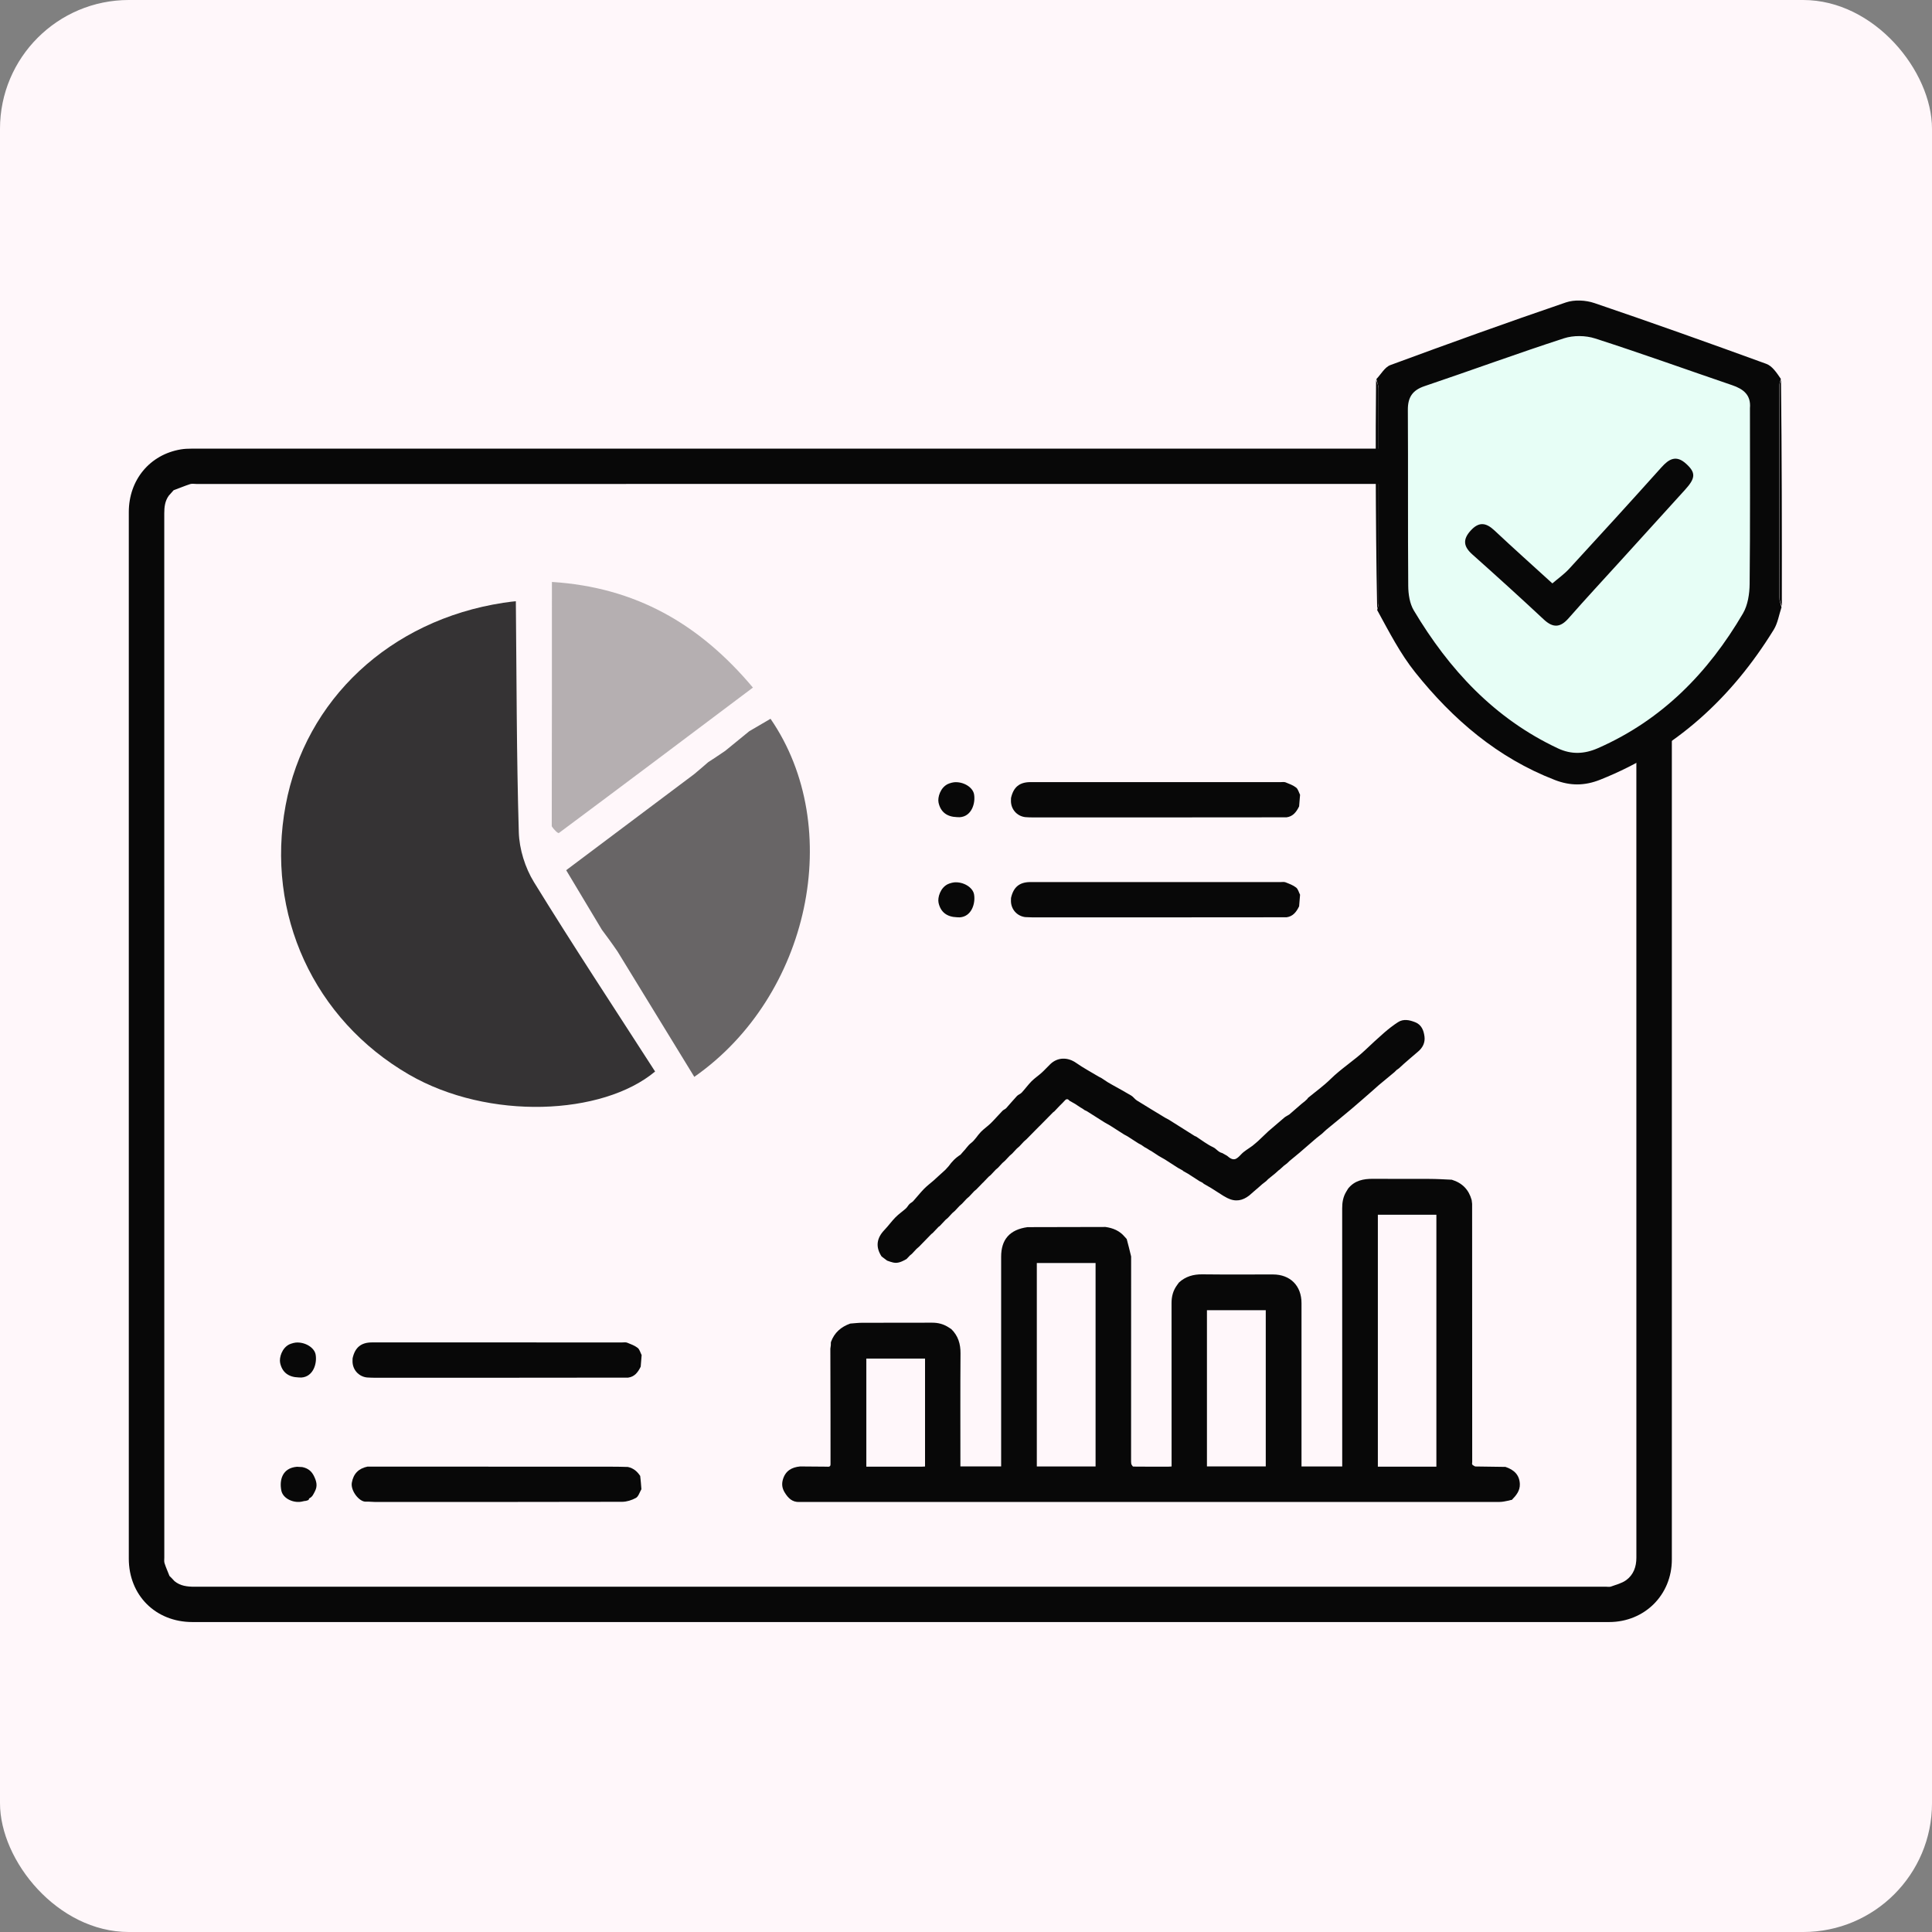 <svg width="90" height="90" viewBox="0 0 90 90" fill="none" xmlns="http://www.w3.org/2000/svg">
<rect x="0" y="0" width="90" height="90" fill="#808080" stroke="none"/>
<g clip-path="url(#clip0_4836_1859)">
<rect width="90" height="90" rx="6" fill="#FFF7FA"/>
<path opacity="0.8" d="M24.03 28.008C24.066 31.596 24.062 35.187 24.168 38.773C24.192 39.558 24.462 40.423 24.875 41.094C26.705 44.067 28.629 46.982 30.517 49.915C28.074 51.96 22.765 52.209 19.053 50.058C14.634 47.498 12.357 42.592 13.307 37.506C14.223 32.601 18.154 28.891 23.45 28.08C23.773 28.032 23.901 28.02 24.03 28.008Z" fill="#030303"/>
<path opacity="0.6" d="M34.905 34.062C35.236 33.869 35.567 33.676 35.894 33.484C39.382 38.55 37.723 46.409 32.343 50.164C31.179 48.266 30.017 46.372 28.769 44.327C28.468 43.887 28.253 43.599 28.037 43.31C27.497 42.409 26.957 41.508 26.375 40.537C28.329 39.072 30.268 37.618 32.337 36.063C32.642 35.809 32.818 35.655 32.994 35.502C33.217 35.358 33.44 35.214 33.783 34.978C34.238 34.611 34.572 34.337 34.905 34.062Z" fill="#040404"/>
<path opacity="0.3" d="M25.703 38.49C25.71 34.678 25.71 30.965 25.71 27.109C29.598 27.356 32.576 29.055 35.074 32.03C32.023 34.324 29.035 36.572 26.036 38.804C25.997 38.833 25.812 38.665 25.703 38.49Z" fill="#090909"/>
<path d="M6 54.111C6 44.011 6 33.933 6 23.855C6 22.357 6.978 21.177 8.425 20.934C8.589 20.907 8.757 20.9 8.923 20.9C30.936 20.898 52.948 20.898 74.959 20.899C76.618 20.899 77.881 22.162 77.881 23.813C77.881 40.091 77.881 56.369 77.881 72.647C77.881 74.296 76.611 75.561 74.958 75.561C52.96 75.561 30.962 75.561 8.964 75.561C7.249 75.561 6 74.316 6 72.605C6 66.447 6 60.289 6 54.111ZM7.895 73.414C7.968 73.486 8.042 73.557 8.128 73.655C8.402 73.882 8.726 73.916 9.065 73.916C30.982 73.914 52.898 73.915 74.814 73.915C74.89 73.915 74.974 73.934 75.042 73.909C75.284 73.821 75.549 73.757 75.752 73.61C76.094 73.361 76.23 72.988 76.229 72.559C76.227 56.328 76.228 40.098 76.228 23.868C76.228 23.819 76.241 23.765 76.225 23.723C76.135 23.48 76.038 23.241 75.936 22.976C75.894 22.951 75.853 22.927 75.801 22.875C75.515 22.647 75.192 22.543 74.824 22.543C52.932 22.545 31.04 22.545 9.148 22.545C9.051 22.545 8.946 22.522 8.858 22.551C8.607 22.633 8.362 22.736 8.088 22.837C8.021 22.916 7.953 22.994 7.863 23.09C7.683 23.338 7.652 23.622 7.652 23.917C7.654 40.128 7.653 56.34 7.654 72.551C7.654 72.641 7.639 72.738 7.665 72.82C7.727 73.013 7.81 73.198 7.895 73.414Z" fill="#080808"/>
<path d="M39.608 61.657C39.794 61.644 39.979 61.62 40.164 61.62C41.248 61.616 42.332 61.619 43.416 61.616C43.695 61.615 43.952 61.675 44.207 61.844C44.257 61.879 44.288 61.898 44.318 61.917C44.634 62.228 44.748 62.604 44.744 63.047C44.732 64.722 44.739 66.397 44.739 68.072C44.739 68.147 44.739 68.222 44.739 68.311C45.375 68.311 45.996 68.311 46.637 68.311C46.637 68.219 46.637 68.137 46.637 68.056C46.637 64.886 46.637 61.717 46.637 58.548C46.636 57.741 47.035 57.28 47.866 57.165C49.097 57.163 50.296 57.16 51.495 57.157C51.842 57.205 52.152 57.327 52.4 57.622C52.439 57.667 52.463 57.693 52.487 57.719C52.556 57.978 52.624 58.238 52.692 58.531C52.691 61.737 52.69 64.911 52.69 68.085C52.69 68.126 52.698 68.167 52.702 68.208C52.731 68.247 52.761 68.319 52.791 68.319C53.339 68.325 53.887 68.324 54.436 68.323C54.476 68.323 54.516 68.319 54.577 68.314C54.577 68.222 54.577 68.141 54.577 68.059C54.577 65.608 54.578 63.157 54.575 60.706C54.575 60.397 54.643 60.116 54.845 59.847C54.88 59.8 54.9 59.772 54.92 59.744C55.229 59.462 55.592 59.359 56.008 59.364C57.106 59.377 58.204 59.368 59.301 59.369C60.106 59.37 60.629 59.895 60.629 60.702C60.629 63.161 60.629 65.62 60.629 68.079C60.629 68.154 60.629 68.228 60.629 68.313C61.265 68.313 61.881 68.313 62.526 68.313C62.526 68.233 62.526 68.152 62.526 68.072C62.526 64.147 62.526 60.222 62.524 56.297C62.524 56.021 62.561 55.758 62.722 55.498C62.759 55.44 62.782 55.402 62.803 55.365C63.105 54.99 63.516 54.91 63.968 54.914C64.84 54.922 65.713 54.913 66.585 54.918C66.923 54.919 67.26 54.938 67.629 54.956C68.132 55.11 68.425 55.43 68.556 55.904C68.562 55.952 68.567 56 68.577 56.078C68.581 60.107 68.581 64.105 68.581 68.103C68.581 68.145 68.564 68.199 68.585 68.225C68.616 68.265 68.673 68.285 68.719 68.314C69.179 68.319 69.638 68.324 70.131 68.334C70.54 68.471 70.784 68.714 70.8 69.132C70.812 69.444 70.629 69.664 70.427 69.871C70.389 69.875 70.351 69.879 70.29 69.901C70.129 69.934 69.993 69.966 69.856 69.966C59.042 69.968 48.228 69.968 37.414 69.968C37.358 69.968 37.302 69.964 37.247 69.968C36.906 69.986 36.711 69.784 36.55 69.519C36.434 69.326 36.407 69.134 36.472 68.916C36.592 68.513 36.883 68.35 37.273 68.313C37.678 68.317 38.081 68.32 38.522 68.323C38.704 68.348 38.689 68.249 38.689 68.156C38.688 67.4 38.689 66.644 38.688 65.887C38.687 64.867 38.683 63.847 38.681 62.828C38.687 62.783 38.693 62.739 38.703 62.662C38.709 62.59 38.698 62.547 38.711 62.511C38.868 62.078 39.182 61.808 39.608 61.657ZM66.154 68.324C66.408 68.324 66.662 68.324 66.912 68.324C66.912 64.391 66.912 60.489 66.912 56.587C65.995 56.587 65.089 56.587 64.186 56.587C64.186 60.504 64.186 64.405 64.186 68.324C64.837 68.324 65.475 68.324 66.154 68.324ZM51.036 67.311C51.036 64.485 51.036 61.658 51.036 58.835C50.104 58.835 49.199 58.835 48.299 58.835C48.299 62.004 48.299 65.156 48.299 68.314C49.212 68.314 50.113 68.314 51.036 68.314C51.036 67.987 51.036 67.67 51.036 67.311ZM56.224 66.477C56.224 67.086 56.224 67.696 56.224 68.311C57.152 68.311 58.057 68.311 58.964 68.311C58.964 65.878 58.964 63.458 58.964 61.034C58.048 61.034 57.147 61.034 56.224 61.034C56.224 62.84 56.224 64.637 56.224 66.477ZM43.092 67.603C43.092 66.166 43.092 64.73 43.092 63.287C42.167 63.287 41.262 63.287 40.357 63.287C40.357 64.969 40.357 66.638 40.357 68.324C41.223 68.324 42.076 68.324 42.929 68.324C42.976 68.324 43.022 68.319 43.092 68.315C43.092 68.085 43.092 67.865 43.092 67.603Z" fill="#080808"/>
<path d="M60.93 51.146C61.28 50.857 61.652 50.591 61.975 50.274C62.48 49.776 63.084 49.401 63.597 48.916C63.887 48.643 64.177 48.37 64.478 48.109C64.681 47.933 64.896 47.765 65.122 47.618C65.38 47.452 65.658 47.514 65.924 47.619C66.228 47.738 66.325 48.014 66.359 48.293C66.393 48.566 66.276 48.808 66.055 48.991C65.84 49.169 65.632 49.355 65.402 49.553C65.31 49.636 65.238 49.703 65.166 49.769C65.137 49.788 65.109 49.808 65.063 49.841C65.017 49.885 64.989 49.913 64.961 49.942C64.724 50.139 64.486 50.336 64.228 50.55C64.125 50.641 64.042 50.715 63.959 50.789C63.622 51.082 63.289 51.379 62.948 51.666C62.568 51.987 62.181 52.3 61.778 52.632C61.698 52.705 61.638 52.761 61.578 52.817C61.499 52.879 61.42 52.94 61.323 53.018C61.045 53.258 60.786 53.482 60.527 53.706C60.381 53.827 60.235 53.947 60.07 54.084C60.019 54.132 59.986 54.163 59.954 54.195C59.916 54.223 59.877 54.251 59.82 54.295C59.734 54.372 59.668 54.433 59.601 54.493C59.601 54.493 59.591 54.499 59.576 54.507C59.508 54.565 59.454 54.615 59.401 54.664C59.296 54.749 59.191 54.834 59.069 54.933C59.031 54.97 59.01 54.992 58.99 55.015C58.929 55.062 58.868 55.109 58.788 55.173C58.699 55.252 58.629 55.314 58.559 55.376C58.559 55.376 58.554 55.38 58.54 55.389C58.414 55.495 58.303 55.594 58.192 55.692C57.885 55.93 57.556 56.002 57.172 55.808C57.097 55.766 57.046 55.737 56.993 55.709C56.809 55.592 56.626 55.475 56.42 55.344C56.292 55.268 56.185 55.208 56.079 55.147C56.064 55.133 56.048 55.12 56.016 55.094C55.958 55.063 55.918 55.043 55.879 55.024C55.706 54.913 55.532 54.801 55.338 54.675C55.253 54.626 55.19 54.59 55.126 54.556C55.119 54.548 55.113 54.541 55.086 54.52C54.999 54.47 54.933 54.435 54.868 54.4C54.675 54.276 54.482 54.151 54.267 54.013C54.16 53.951 54.076 53.904 53.993 53.857C53.879 53.782 53.766 53.708 53.632 53.621C53.584 53.596 53.558 53.584 53.525 53.561C53.496 53.541 53.473 53.531 53.445 53.51C53.4 53.48 53.362 53.462 53.324 53.443C53.279 53.411 53.235 53.38 53.169 53.335C53.111 53.302 53.074 53.284 53.036 53.265C52.869 53.157 52.702 53.05 52.512 52.928C52.449 52.892 52.407 52.87 52.365 52.849C52.153 52.714 51.94 52.579 51.707 52.429C51.606 52.37 51.527 52.325 51.447 52.281C51.179 52.112 50.912 51.943 50.625 51.76C50.584 51.738 50.563 51.729 50.541 51.721C50.541 51.721 50.532 51.731 50.529 51.715C50.46 51.662 50.394 51.624 50.328 51.587C50.253 51.537 50.177 51.487 50.081 51.423C49.98 51.365 49.9 51.321 49.82 51.276C49.741 51.176 49.668 51.185 49.589 51.281C49.527 51.355 49.454 51.419 49.368 51.506C49.27 51.609 49.191 51.693 49.112 51.776C49.1 51.784 49.088 51.791 49.06 51.813C48.837 52.038 48.631 52.248 48.424 52.458C48.424 52.458 48.422 52.463 48.408 52.471C48.203 52.676 48.011 52.873 47.819 53.069C47.785 53.099 47.75 53.127 47.699 53.175C47.616 53.263 47.551 53.333 47.486 53.403C47.451 53.432 47.417 53.461 47.365 53.508C47.282 53.596 47.217 53.667 47.152 53.737C47.117 53.766 47.083 53.795 47.032 53.842C46.949 53.93 46.884 54 46.818 54.07C46.784 54.099 46.749 54.129 46.698 54.175C46.615 54.264 46.55 54.334 46.485 54.404C46.459 54.424 46.434 54.444 46.392 54.481C46.3 54.577 46.225 54.657 46.151 54.737C46.126 54.757 46.1 54.778 46.058 54.814C45.959 54.915 45.878 55.001 45.797 55.086C45.797 55.086 45.795 55.091 45.781 55.099C45.673 55.206 45.578 55.305 45.484 55.405C45.459 55.425 45.433 55.445 45.391 55.481C45.299 55.578 45.225 55.658 45.15 55.738C45.116 55.767 45.081 55.797 45.029 55.844C44.947 55.932 44.882 56.002 44.816 56.072C44.782 56.101 44.747 56.13 44.696 56.178C44.613 56.266 44.548 56.336 44.483 56.406C44.448 56.435 44.414 56.464 44.362 56.511C44.28 56.599 44.215 56.669 44.15 56.739C44.124 56.76 44.099 56.78 44.056 56.816C43.951 56.927 43.862 57.021 43.774 57.115C43.762 57.122 43.749 57.129 43.721 57.151C43.62 57.256 43.535 57.346 43.45 57.437C43.434 57.448 43.418 57.459 43.387 57.486C43.186 57.691 43 57.883 42.815 58.074C42.78 58.103 42.746 58.132 42.694 58.179C42.611 58.267 42.546 58.338 42.481 58.408C42.456 58.428 42.431 58.448 42.389 58.483C42.324 58.55 42.276 58.601 42.228 58.652C42.035 58.758 41.842 58.866 41.609 58.814C41.521 58.795 41.435 58.764 41.324 58.724C41.223 58.65 41.146 58.59 41.068 58.531C40.78 58.092 40.83 57.68 41.203 57.293C41.384 57.105 41.535 56.889 41.718 56.704C41.866 56.554 42.043 56.435 42.2 56.294C42.264 56.237 42.303 56.153 42.364 56.091C42.416 56.038 42.491 56.007 42.541 55.953C42.711 55.766 42.866 55.565 43.042 55.385C43.18 55.243 43.342 55.123 43.492 54.992C43.554 54.938 43.613 54.88 43.674 54.825C43.788 54.722 43.902 54.619 44.035 54.498C44.1 54.429 44.146 54.377 44.192 54.325C44.339 54.12 44.508 53.938 44.745 53.79C44.794 53.734 44.827 53.696 44.859 53.658C44.993 53.529 45.079 53.364 45.238 53.245C45.417 53.11 45.532 52.894 45.693 52.729C45.836 52.582 46.01 52.466 46.157 52.322C46.345 52.136 46.517 51.934 46.702 51.744C46.749 51.695 46.825 51.673 46.871 51.623C47.042 51.437 47.201 51.239 47.374 51.056C47.436 50.99 47.537 50.962 47.598 50.895C47.755 50.725 47.891 50.534 48.053 50.37C48.198 50.224 48.373 50.11 48.525 49.972C48.666 49.844 48.792 49.701 48.93 49.569C49.272 49.242 49.743 49.24 50.134 49.516C50.463 49.748 50.822 49.937 51.188 50.158C51.247 50.191 51.285 50.21 51.323 50.229C51.41 50.287 51.497 50.344 51.604 50.415C51.689 50.465 51.753 50.502 51.817 50.538C52.112 50.703 52.41 50.864 52.7 51.038C52.795 51.095 52.861 51.201 52.955 51.261C53.386 51.53 53.821 51.791 54.277 52.068C54.347 52.105 54.394 52.13 54.441 52.155C54.835 52.404 55.23 52.652 55.644 52.913C55.685 52.934 55.706 52.943 55.728 52.951C55.987 53.118 56.233 53.312 56.51 53.441C56.663 53.511 56.747 53.672 56.94 53.715C57.027 53.765 57.091 53.8 57.155 53.836C57.478 54.121 57.597 54.007 57.828 53.763C57.968 53.616 58.157 53.515 58.345 53.375C58.445 53.291 58.526 53.228 58.602 53.158C58.765 53.006 58.926 52.851 59.087 52.697C59.337 52.483 59.584 52.267 59.836 52.056C59.896 52.007 59.971 51.975 60.06 51.918C60.261 51.744 60.441 51.587 60.622 51.43C60.671 51.391 60.719 51.353 60.787 51.298C60.834 51.255 60.863 51.227 60.898 51.195C60.914 51.176 60.922 51.161 60.93 51.146Z" fill="#080808"/>
<path d="M17.122 68.32C20.918 68.321 24.715 68.322 28.511 68.324C28.747 68.324 28.983 68.328 29.251 68.337C29.526 68.398 29.69 68.557 29.823 68.755C29.844 68.952 29.866 69.15 29.879 69.373C29.79 69.531 29.739 69.717 29.622 69.78C29.431 69.884 29.197 69.959 28.981 69.96C25.141 69.97 21.302 69.967 17.464 69.967C17.325 69.967 17.186 69.945 17.048 69.954C16.735 69.971 16.326 69.442 16.389 69.072C16.462 68.651 16.707 68.405 17.122 68.32Z" fill="#080808"/>
<path d="M29.261 64.175C27.429 64.177 25.596 64.179 23.764 64.18C21.647 64.18 19.53 64.18 17.413 64.18C17.316 64.18 17.219 64.175 17.087 64.167C16.697 64.12 16.419 63.794 16.422 63.408C16.424 63.362 16.421 63.327 16.425 63.277C16.537 62.767 16.822 62.535 17.331 62.535C21.217 62.535 25.102 62.535 28.988 62.536C29.064 62.536 29.148 62.52 29.215 62.547C29.385 62.615 29.564 62.679 29.705 62.789C29.797 62.861 29.83 63.011 29.89 63.125C29.877 63.295 29.864 63.466 29.846 63.666C29.714 63.936 29.554 64.136 29.261 64.175Z" fill="#080808"/>
<path d="M14.036 64.171C14.004 64.169 13.973 64.168 13.908 64.166C13.436 64.152 13.143 63.925 13.05 63.49C12.999 63.253 13.13 62.782 13.498 62.617C13.507 62.616 13.516 62.614 13.548 62.598C13.637 62.569 13.704 62.55 13.772 62.543C14.203 62.503 14.648 62.772 14.704 63.105C14.777 63.527 14.588 64.137 14.036 64.171Z" fill="#080808"/>
<path d="M59.933 38.074C58.101 38.075 56.268 38.078 54.437 38.078C52.319 38.079 50.202 38.078 48.085 38.078C47.988 38.078 47.891 38.074 47.76 38.065C47.369 38.018 47.091 37.693 47.094 37.306C47.095 37.261 47.093 37.225 47.097 37.176C47.21 36.665 47.494 36.434 48.004 36.434C51.889 36.433 55.775 36.434 59.66 36.434C59.736 36.434 59.82 36.419 59.887 36.445C60.057 36.513 60.236 36.578 60.377 36.687C60.47 36.76 60.503 36.909 60.562 37.024C60.549 37.194 60.537 37.364 60.518 37.564C60.386 37.834 60.226 38.035 59.933 38.074Z" fill="#080808"/>
<path d="M44.708 38.069C44.676 38.068 44.645 38.066 44.579 38.065C44.107 38.05 43.815 37.823 43.721 37.388C43.67 37.151 43.802 36.681 44.17 36.516C44.179 36.514 44.188 36.513 44.219 36.496C44.309 36.467 44.376 36.448 44.444 36.441C44.875 36.401 45.319 36.67 45.376 37.004C45.448 37.425 45.26 38.035 44.708 38.069Z" fill="#080808"/>
<path d="M59.933 42.73C58.101 42.732 56.268 42.734 54.436 42.734C52.319 42.735 50.202 42.735 48.085 42.734C47.988 42.734 47.891 42.73 47.759 42.722C47.369 42.674 47.091 42.349 47.094 41.962C47.095 41.917 47.093 41.881 47.097 41.832C47.21 41.321 47.494 41.09 48.003 41.09C51.889 41.09 55.774 41.09 59.659 41.09C59.736 41.09 59.82 41.075 59.887 41.102C60.056 41.169 60.236 41.234 60.377 41.344C60.47 41.416 60.502 41.565 60.562 41.68C60.549 41.85 60.536 42.02 60.518 42.22C60.386 42.491 60.226 42.691 59.933 42.73Z" fill="#080808"/>
<path d="M44.707 42.734C44.676 42.732 44.645 42.73 44.579 42.729C44.107 42.714 43.815 42.487 43.721 42.053C43.67 41.816 43.802 41.345 44.17 41.18C44.179 41.178 44.188 41.177 44.219 41.16C44.309 41.132 44.376 41.112 44.444 41.105C44.874 41.065 45.319 41.334 45.376 41.667C45.448 42.089 45.26 42.7 44.707 42.734Z" fill="#080808"/>
<path d="M13.834 68.328C13.906 68.331 13.977 68.333 14.08 68.342C14.362 68.398 14.527 68.549 14.634 68.778C14.74 69.003 14.802 69.215 14.674 69.464C14.605 69.596 14.559 69.723 14.418 69.793C14.396 69.803 14.388 69.845 14.374 69.872C14.342 69.887 14.31 69.903 14.248 69.916C14.184 69.922 14.15 69.928 14.118 69.937C13.706 70.051 13.186 69.822 13.107 69.442C13.009 68.966 13.136 68.385 13.834 68.328Z" fill="#080808"/>
<path d="M65.156 17.429L73.699 15.031L82.242 17.429V28.669L78.495 33.016L73.699 35.864L69.802 34.065L65.156 28.669V17.429Z" fill="#E7FEF6"/>
<path d="M64.117 17.659C64.332 17.436 64.507 17.104 64.768 17.007C67.483 16.005 70.205 15.024 72.943 14.089C73.341 13.953 73.868 13.981 74.273 14.118C76.953 15.029 79.62 15.98 82.279 16.949C82.558 17.051 82.76 17.358 82.961 17.653C82.91 17.817 82.885 17.898 82.885 17.979C82.883 21.26 82.882 24.541 82.888 27.821C82.888 27.977 82.954 28.133 82.989 28.289C82.872 28.64 82.816 29.028 82.627 29.334C80.669 32.51 78.052 34.925 74.544 36.321C73.82 36.609 73.155 36.614 72.432 36.335C69.764 35.304 67.677 33.512 65.924 31.319C65.232 30.453 64.716 29.447 64.154 28.419C64.201 28.252 64.224 28.17 64.224 28.089C64.225 24.768 64.227 21.447 64.221 18.125C64.221 17.97 64.153 17.814 64.117 17.659ZM81.519 19.014C81.575 18.398 81.214 18.121 80.687 17.942C78.559 17.217 76.444 16.454 74.304 15.766C73.862 15.624 73.297 15.617 72.857 15.759C70.679 16.466 68.529 17.256 66.359 17.988C65.791 18.18 65.579 18.515 65.583 19.099C65.599 21.831 65.58 24.564 65.601 27.296C65.604 27.679 65.669 28.115 65.859 28.434C67.504 31.191 69.615 33.473 72.575 34.862C73.199 35.155 73.805 35.131 74.44 34.852C77.422 33.542 79.576 31.339 81.194 28.576C81.421 28.188 81.5 27.665 81.505 27.203C81.533 24.512 81.519 21.821 81.519 19.014Z" fill="#080808"/>
<path d="M64.103 17.711C64.15 17.809 64.217 17.964 64.217 18.12C64.223 21.441 64.222 24.762 64.22 28.083C64.22 28.165 64.198 28.246 64.154 28.367C64.109 26.237 64.095 24.068 64.087 21.899C64.083 20.522 64.09 19.145 64.103 17.711Z" fill="#080808"/>
<path d="M83.005 28.229C82.961 28.131 82.895 27.975 82.895 27.819C82.889 24.538 82.89 21.258 82.892 17.977C82.892 17.896 82.917 17.814 82.965 17.695C83.005 21.162 83.01 24.667 83.005 28.229Z" fill="#080808"/>
<path d="M75.533 26.079C74.691 27.006 73.868 27.892 73.071 28.8C72.684 29.242 72.347 29.259 71.916 28.858C70.82 27.834 69.708 26.826 68.588 25.828C68.178 25.463 68.128 25.137 68.509 24.717C68.899 24.287 69.231 24.347 69.621 24.714C70.484 25.524 71.367 26.313 72.315 27.177C72.558 26.967 72.859 26.756 73.102 26.492C74.541 24.928 75.973 23.358 77.392 21.775C77.751 21.373 78.084 21.184 78.546 21.604C78.997 22.014 78.995 22.264 78.504 22.806C77.525 23.887 76.543 24.966 75.533 26.079Z" fill="#080808"/>
</g>
<defs>
<clipPath id="clip0_4836_1859">
<rect width="90" height="90" rx="6" fill="white"/>
</clipPath>
</defs>
</svg>
